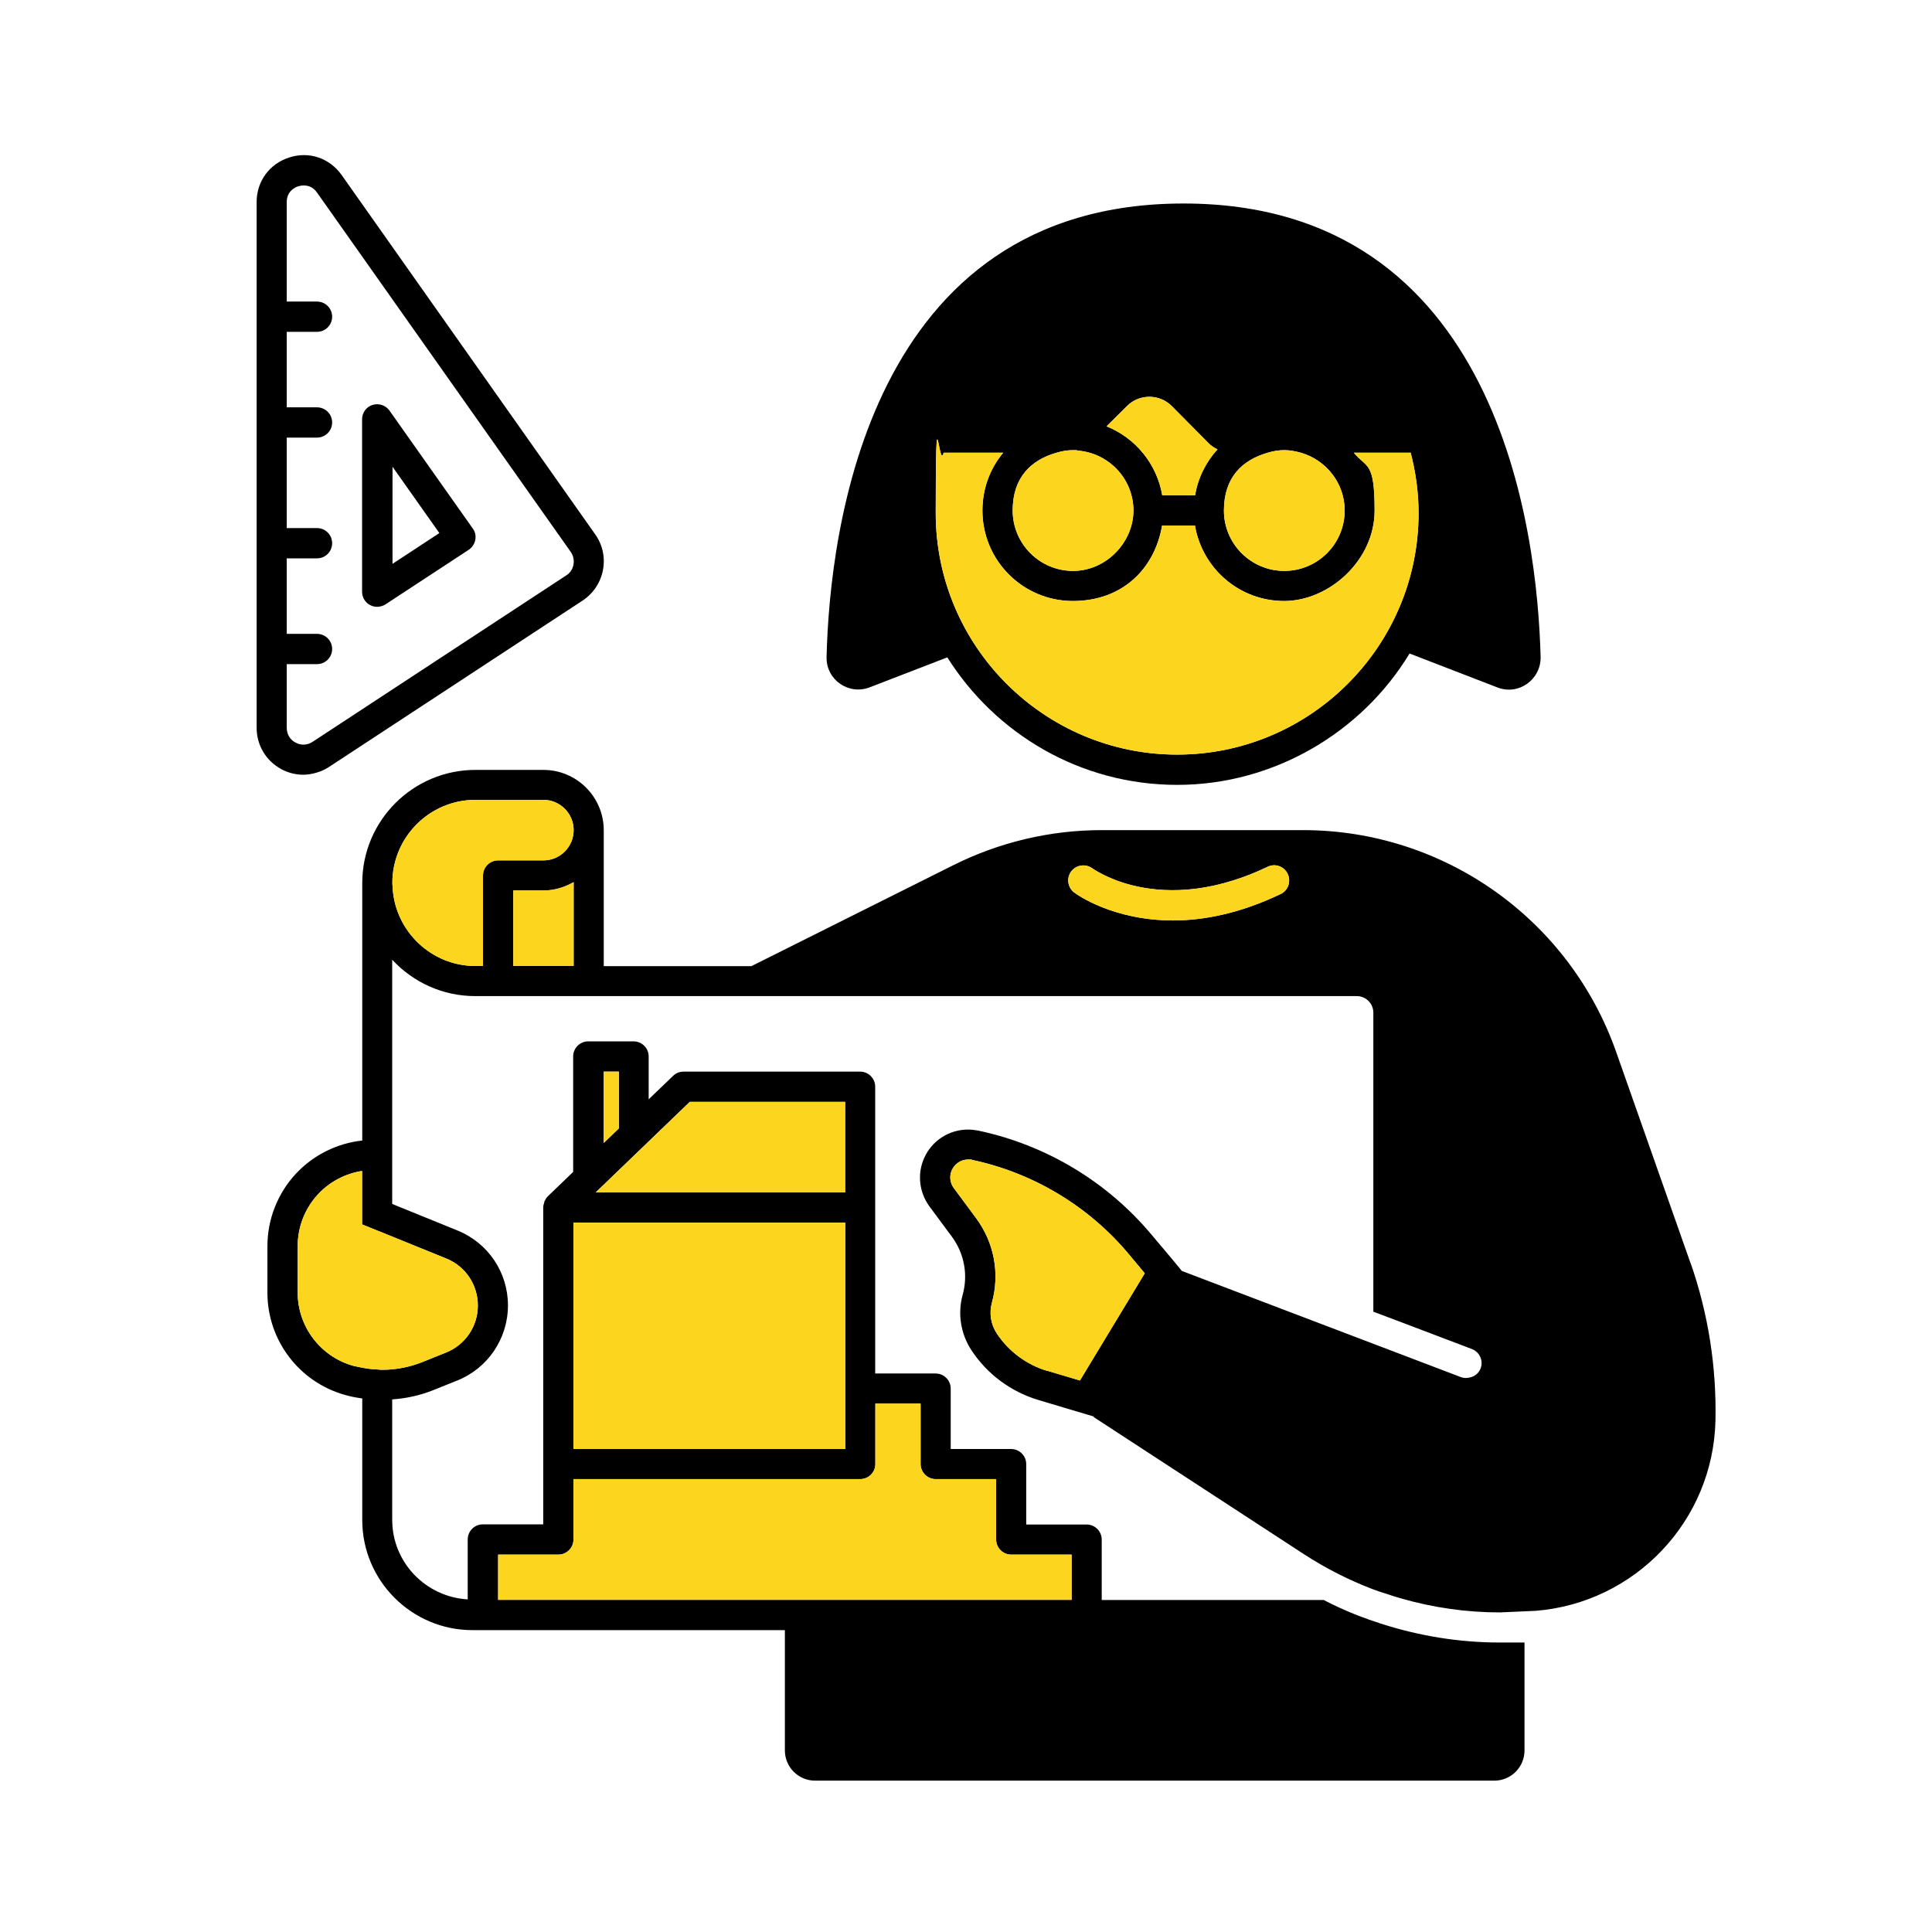 <?xml version="1.0" encoding="UTF-8"?>
<svg id="Layer_1" data-name="Layer 1" xmlns="http://www.w3.org/2000/svg" version="1.1" viewBox="0 0 1200 1200">
  <defs>
    <style>
      .cls-1 {
        fill: #000;
      }

      .cls-1, .cls-2 {
        stroke-width: 0px;
      }

      .cls-2 {
        fill: #fcd51e;
      }
    </style>
  </defs>
  <path class="cls-1" d="M540.2,426.9l48.2-18.6c29.9,47.5,82.6,79.2,142.8,79.2s114.8-32.8,144.3-81.6l54.6,21.1c13.1,5.1,27.1-4.9,26.8-19-2-77.3-25.7-281.6-221.8-281.6-196.1,0-219.8,204.3-221.7,281.6-.4,14.1,13.6,24,26.8,18.9h0ZM731.2,468.7c-82.7,0-150-67.3-150-150s1.8-25.5,4.9-37.5h37c-8.1,9.7-12.9,22.2-12.9,35.9,0,31.1,25.2,56.2,56.2,56.2s50.9-20.3,55.4-46.9h20.4c4.5,26.6,27.5,46.9,55.4,46.9s56.2-25.2,56.2-56.2-4.9-26.1-12.9-35.9h35.3c3.1,12,4.9,24.5,4.9,37.5,0,82.7-67.3,150-150,150h0ZM721.9,307.7c-3.3-19.6-16.7-35.7-34.6-42.9l12.7-12.6c7.7-7.7,20.2-7.6,27.8,0l22.9,23.1c1.6,1.6,3.5,2.9,5.5,3.8-7.1,7.8-12.1,17.6-13.9,28.5h-20.4ZM656.2,281.2c3.3-1,6.7-1.6,10.3-1.6s2.1.2,3.1.3c19.2,1.6,34.4,17.6,34.4,37.2s-16.8,37.5-37.5,37.5-37.5-16.8-37.5-37.5,11.5-31.4,27.2-35.9h0ZM835.2,317.1c0,20.7-16.8,37.5-37.5,37.5s-37.5-16.8-37.5-37.5,11.5-31.4,27.2-35.9c3.3-1,6.7-1.6,10.3-1.6s7,.7,10.3,1.6c15.6,4.5,27.2,18.8,27.2,35.9Z"/>
  <path class="cls-1" d="M1050,784.5l-46.2-131.2c-29.1-82.5-107-137.7-194.5-137.7h-125c-32,0-63.6,7.5-92.2,21.8l-125.4,62.7h-91.7v-84.4c0-20.7-16.8-37.5-37.5-37.5h-42.2c-38.8,0-70.3,31.5-70.3,70.3s0,2.3,0,3.4c0,.4,0,.8,0,1.3v155.2c-15.6,1.7-30.2,8.9-41.1,20.5-11.4,12.2-17.8,28.3-17.8,45.1v28.9c0,29.6,19.7,55.5,48.1,63.5,3.5,1,7.1,1.7,10.8,2.2v75.5c0,37.7,30.7,68.4,68.4,68.4h194.1v74.7c0,10.4,8.4,18.8,18.8,18.8h421.8c10.4,0,18.8-8.4,18.8-18.8v-67h-15.3c-25.4,0-50.3-4.1-74.1-11.8-4.9-1.6-9.8-3.3-14.7-5.2-7-2.8-13.9-5.9-20.6-9.4h-137.9v-37.5c0-5.2-4.2-9.4-9.4-9.4h-37.5v-37.5c0-5.2-4.2-9.4-9.4-9.4h-37.5v-37.5c0-5.2-4.2-9.4-9.4-9.4h-37.5v-178.1c0-5.2-4.2-9.4-9.4-9.4h-109.6c-2.4,0-4.8.9-6.5,2.6l-15.2,14.6v-26.6c0-5.2-4.2-9.4-9.4-9.4h-28.1c-5.2,0-9.4,4.2-9.4,9.4v71.7l-15.9,15.3s0,0,0,0c-.7.7-1.2,1.5-1.6,2.4-.1.2-.3.4-.4.7,0,.2,0,.5-.1.7-.3,1-.6,1.9-.6,2.9,0,0,0,0,0,0v196.9h-37.5c-5.2,0-9.4,4.2-9.4,9.4v37.2c-26.1-1.5-46.9-23-46.9-49.4v-74.8c8.7-.6,17.4-2.5,25.6-5.8l14.7-5.9c19.1-7.6,31.6-26.1,31.6-46.7s-12.4-38.8-31.3-46.5l-40.6-16.5v-151.7c12.9,13.9,31.2,22.6,51.6,22.6h547.5c5.7,0,10.3,4.6,10.3,10.3v185.7l18.8,7.1,42.4,16.1c4.8,1.8,7.3,7.3,5.4,12.1-1.1,2.9-3.5,4.8-6.3,5.5-1.9.5-3.9.6-5.8-.1l-35.7-13.6-138-52.5v-.2c.1,0-7.6-9.2-7.6-9.2l-6.4-7.6-4.3-5.1c-27.7-33.2-65.8-56.1-108.1-65-2.1-.4-4.1-.6-6.2-.6-11.6,0-22.4,6.8-27.2,17.7-4.4,9.8-3.1,21.2,3.2,29.9l14,18.9c7.7,10.4,10.2,23.7,6.7,36.2-3.2,11.7-1.2,24.2,5.5,34.4,9.8,14.9,24.6,25.8,41.7,30.9l15.7,4.7,18.5,5.5.7-1.1-.8,1.4,130.8,85.3c13.4,8.7,27.6,15.9,42.4,21.6,2.9,1.1,5.9,2.1,8.9,3,3,1,5.9,2,8.9,2.8,19.8,5.7,40.5,8.7,61.4,8.7l22.4-1c61.4-5,110.1-55.6,111.5-118.3.7-33.2-4.5-66.3-15.4-97.6h0ZM665.3,541.3c3.1-4.1,8.9-5,13.1-2,.6.5,6,4.1,15.2,7.6,14.8,5.5,39.7,10.2,72.2,0,6.8-2.1,14-4.9,21.5-8.5,4.7-2.3,10.3-.3,12.5,4.4,2.2,4.7.3,10.3-4.4,12.5-25.5,12.2-48,16.4-66.8,16.4-37.4,0-59.9-16.2-61.3-17.3-4.2-3.1-5-9-2-13.1h0ZM243.7,548.4c0-28.4,23.1-51.6,51.6-51.6h42.2c10.3,0,18.8,8.4,18.8,18.8s-8.4,18.8-18.8,18.8h-28.1c-5.2,0-9.4,4.2-9.4,9.4v56.2h-4.7c-27.2,0-49.6-21.3-51.4-48.1,0-1.2-.2-2.3-.2-3.5h0ZM318.7,553.1h18.8c6.9,0,13.2-2,18.8-5.2v52.1h-37.5v-46.9ZM243.7,850.5c-2.1.2-4.1.3-6.2.3s-2.1-.2-3.1-.2c-3.2-.1-6.3-.5-9.4-1.1-1.9-.4-3.8-.7-5.7-1.2-20.3-5.7-34.4-24.4-34.4-45.4v-28.9c0-12,4.5-23.5,12.7-32.3,7.3-7.8,17-12.8,27.3-14.4v33.2h0s9.4,3.8,9.4,3.8l2.3.9,7.1,2.9,33.5,13.6c11.9,4.8,19.6,16.3,19.6,29.2s-7.8,24.4-19.8,29.2l-14.7,5.9c-6,2.4-12.3,3.9-18.7,4.5h0ZM356.2,759.4h168.8v140.6h-168.8v-140.6ZM428.5,684.4h96.4v56.2h-154.9l58.4-56.2ZM375,665.6h9.4v35.3l-9.4,9v-44.3ZM309.3,965.6h37.5c5.2,0,9.4-4.2,9.4-9.4v-37.5h178.1c5.2,0,9.4-4.2,9.4-9.4v-37.5h28.1v37.5c0,5.2,4.2,9.4,9.4,9.4h37.5v37.5c0,5.2,4.2,9.4,9.4,9.4h37.5v28.1h-356.2v-28.1ZM650.5,851.5c-12.8-3.8-24-12.1-31.4-23.3-3.7-5.6-4.8-12.6-3-19.1,5-18.1,1.4-37.2-9.7-52.3l-14-18.9c-2.4-3.2-2.8-7.5-1.2-11.1,1.8-4,5.7-6.6,10.1-6.6s1.5,0,2.3.2c38,8,72.7,28.8,97.6,58.7l8.7,10.4,1.1,1.4-40.2,66.5h-.2c0,0-20.1-6-20.1-6Z"/>
  <path class="cls-1" d="M174.6,477.7c4.3,2.3,9.1,3.5,13.8,3.5s11.1-1.6,15.9-4.8l157.6-103.4c6.6-4.4,11.1-11.1,12.6-18.9,1.5-7.8-.2-15.7-4.8-22.2L212.2,108.7c-7.5-10.5-20.2-14.9-32.5-10.9-12.3,3.9-20.3,14.8-20.3,27.7v326.6c0,10.7,5.8,20.5,15.3,25.6h0ZM178.1,125.5c0-7,5.5-9.3,7.2-9.8.6-.2,1.9-.5,3.4-.5,2.5,0,5.7.8,8.2,4.4l157.6,223.2c1.6,2.3,2.2,5.1,1.7,7.9-.5,2.8-2.1,5.2-4.5,6.7l-157.6,103.4c-3.2,2.1-7.2,2.3-10.6.4-3.4-1.8-5.4-5.2-5.4-9.1v-39.6h18.8c5.2,0,9.4-4.2,9.4-9.4s-4.2-9.4-9.4-9.4h-18.8v-46.9h18.8c5.2,0,9.4-4.2,9.4-9.4s-4.2-9.4-9.4-9.4h-18.8v-56.2h18.8c5.2,0,9.4-4.2,9.4-9.4s-4.2-9.4-9.4-9.4h-18.8v-46.9h18.8c5.2,0,9.4-4.2,9.4-9.4s-4.2-9.4-9.4-9.4h-18.8v-62Z"/>
  <path class="cls-1" d="M229.9,375.8c1.4.8,2.9,1.1,4.4,1.1s3.6-.5,5.1-1.5l51.7-33.9c2.1-1.4,3.6-3.6,4.1-6.1s0-5.1-1.6-7.2l-51.7-73.2c-2.4-3.3-6.6-4.7-10.5-3.5-3.9,1.2-6.5,4.9-6.5,8.9v107.2c0,3.4,1.9,6.6,4.9,8.2h0ZM243.8,289.9l29.1,41.2-29.1,19.1v-60.3Z"/>
  <g>
    <path class="cls-2" d="M731.2,468.7c-82.7,0-150-67.3-150-150s1.8-25.5,4.9-37.5h37c-8.1,9.7-12.9,22.2-12.9,35.9,0,31.1,25.2,56.2,56.2,56.2s50.9-20.3,55.4-46.9h20.4c4.5,26.6,27.5,46.9,55.4,46.9s56.2-25.2,56.2-56.2-4.9-26.1-12.9-35.9h35.3c3.1,12,4.9,24.5,4.9,37.5,0,82.7-67.3,150-150,150h0Z"/>
    <path class="cls-2" d="M721.9,307.7c-3.3-19.6-16.7-35.7-34.6-42.9l12.7-12.6c7.7-7.7,20.2-7.6,27.8,0l22.9,23.1c1.6,1.6,3.5,2.9,5.5,3.8-7.1,7.8-12.1,17.6-13.9,28.5h-20.4Z"/>
    <path class="cls-2" d="M656.2,281.2c3.3-1,6.7-1.6,10.3-1.6s2.1.2,3.1.3c19.2,1.6,34.4,17.6,34.4,37.2s-16.8,37.5-37.5,37.5-37.5-16.8-37.5-37.5,11.5-31.4,27.2-35.9h0Z"/>
    <path class="cls-2" d="M835.2,317.1c0,20.7-16.8,37.5-37.5,37.5s-37.5-16.8-37.5-37.5,11.5-31.4,27.2-35.9c3.3-1,6.7-1.6,10.3-1.6s7,.7,10.3,1.6c15.6,4.5,27.2,18.8,27.2,35.9Z"/>
  </g>
  <g>
    <path class="cls-2" d="M665.3,541.3c3.1-4.1,8.9-5,13.1-2,.6.5,6,4.1,15.2,7.6,14.8,5.5,39.7,10.2,72.2,0,6.8-2.1,14-4.9,21.5-8.5,4.7-2.3,10.3-.3,12.5,4.4,2.2,4.7.3,10.3-4.4,12.5-25.5,12.2-48,16.4-66.8,16.4-37.4,0-59.9-16.2-61.3-17.3-4.2-3.1-5-9-2-13.1h0Z"/>
    <path class="cls-2" d="M243.7,548.4c0-28.4,23.1-51.6,51.6-51.6h42.2c10.3,0,18.8,8.4,18.8,18.8s-8.4,18.8-18.8,18.8h-28.1c-5.2,0-9.4,4.2-9.4,9.4v56.2h-4.7c-27.2,0-49.6-21.3-51.4-48.1,0-1.2-.2-2.3-.2-3.5h0Z"/>
    <path class="cls-2" d="M318.7,553.1h18.8c6.9,0,13.2-2,18.8-5.2v52.1h-37.5v-46.9Z"/>
    <path class="cls-2" d="M243.7,850.5c-2.1.2-4.1.3-6.2.3s-2.1-.2-3.1-.2c-3.2-.1-6.3-.5-9.4-1.1-1.9-.4-3.8-.7-5.7-1.2-20.3-5.7-34.4-24.4-34.4-45.4v-28.9c0-12,4.5-23.5,12.7-32.3,7.3-7.8,17-12.8,27.3-14.4v33.2h0s9.4,3.8,9.4,3.8l2.3.9,7.1,2.9,33.5,13.6c11.9,4.8,19.6,16.3,19.6,29.2s-7.8,24.4-19.8,29.2l-14.7,5.9c-6,2.4-12.3,3.9-18.7,4.5h0Z"/>
    <rect class="cls-2" x="356.2" y="759.4" width="168.8" height="140.6"/>
    <polygon class="cls-2" points="428.5 684.4 525 684.4 525 740.6 370.1 740.6 428.5 684.4"/>
    <polygon class="cls-2" points="375 665.6 384.3 665.6 384.3 700.9 375 709.9 375 665.6"/>
    <path class="cls-2" d="M309.3,965.6h37.5c5.2,0,9.4-4.2,9.4-9.4v-37.5h178.1c5.2,0,9.4-4.2,9.4-9.4v-37.5h28.1v37.5c0,5.2,4.2,9.4,9.4,9.4h37.5v37.5c0,5.2,4.2,9.4,9.4,9.4h37.5v28.1h-356.2v-28.1Z"/>
    <path class="cls-2" d="M650.5,851.5c-12.8-3.8-24-12.1-31.4-23.3-3.7-5.6-4.8-12.6-3-19.1,5-18.1,1.4-37.2-9.7-52.3l-14-18.9c-2.4-3.2-2.8-7.5-1.2-11.1,1.8-4,5.7-6.6,10.1-6.6s1.5,0,2.3.2c38,8,72.7,28.8,97.6,58.7l8.7,10.4,1.1,1.4-40.2,66.5h-.2c0,0-20.1-6-20.1-6Z"/>
  </g>
</svg>
